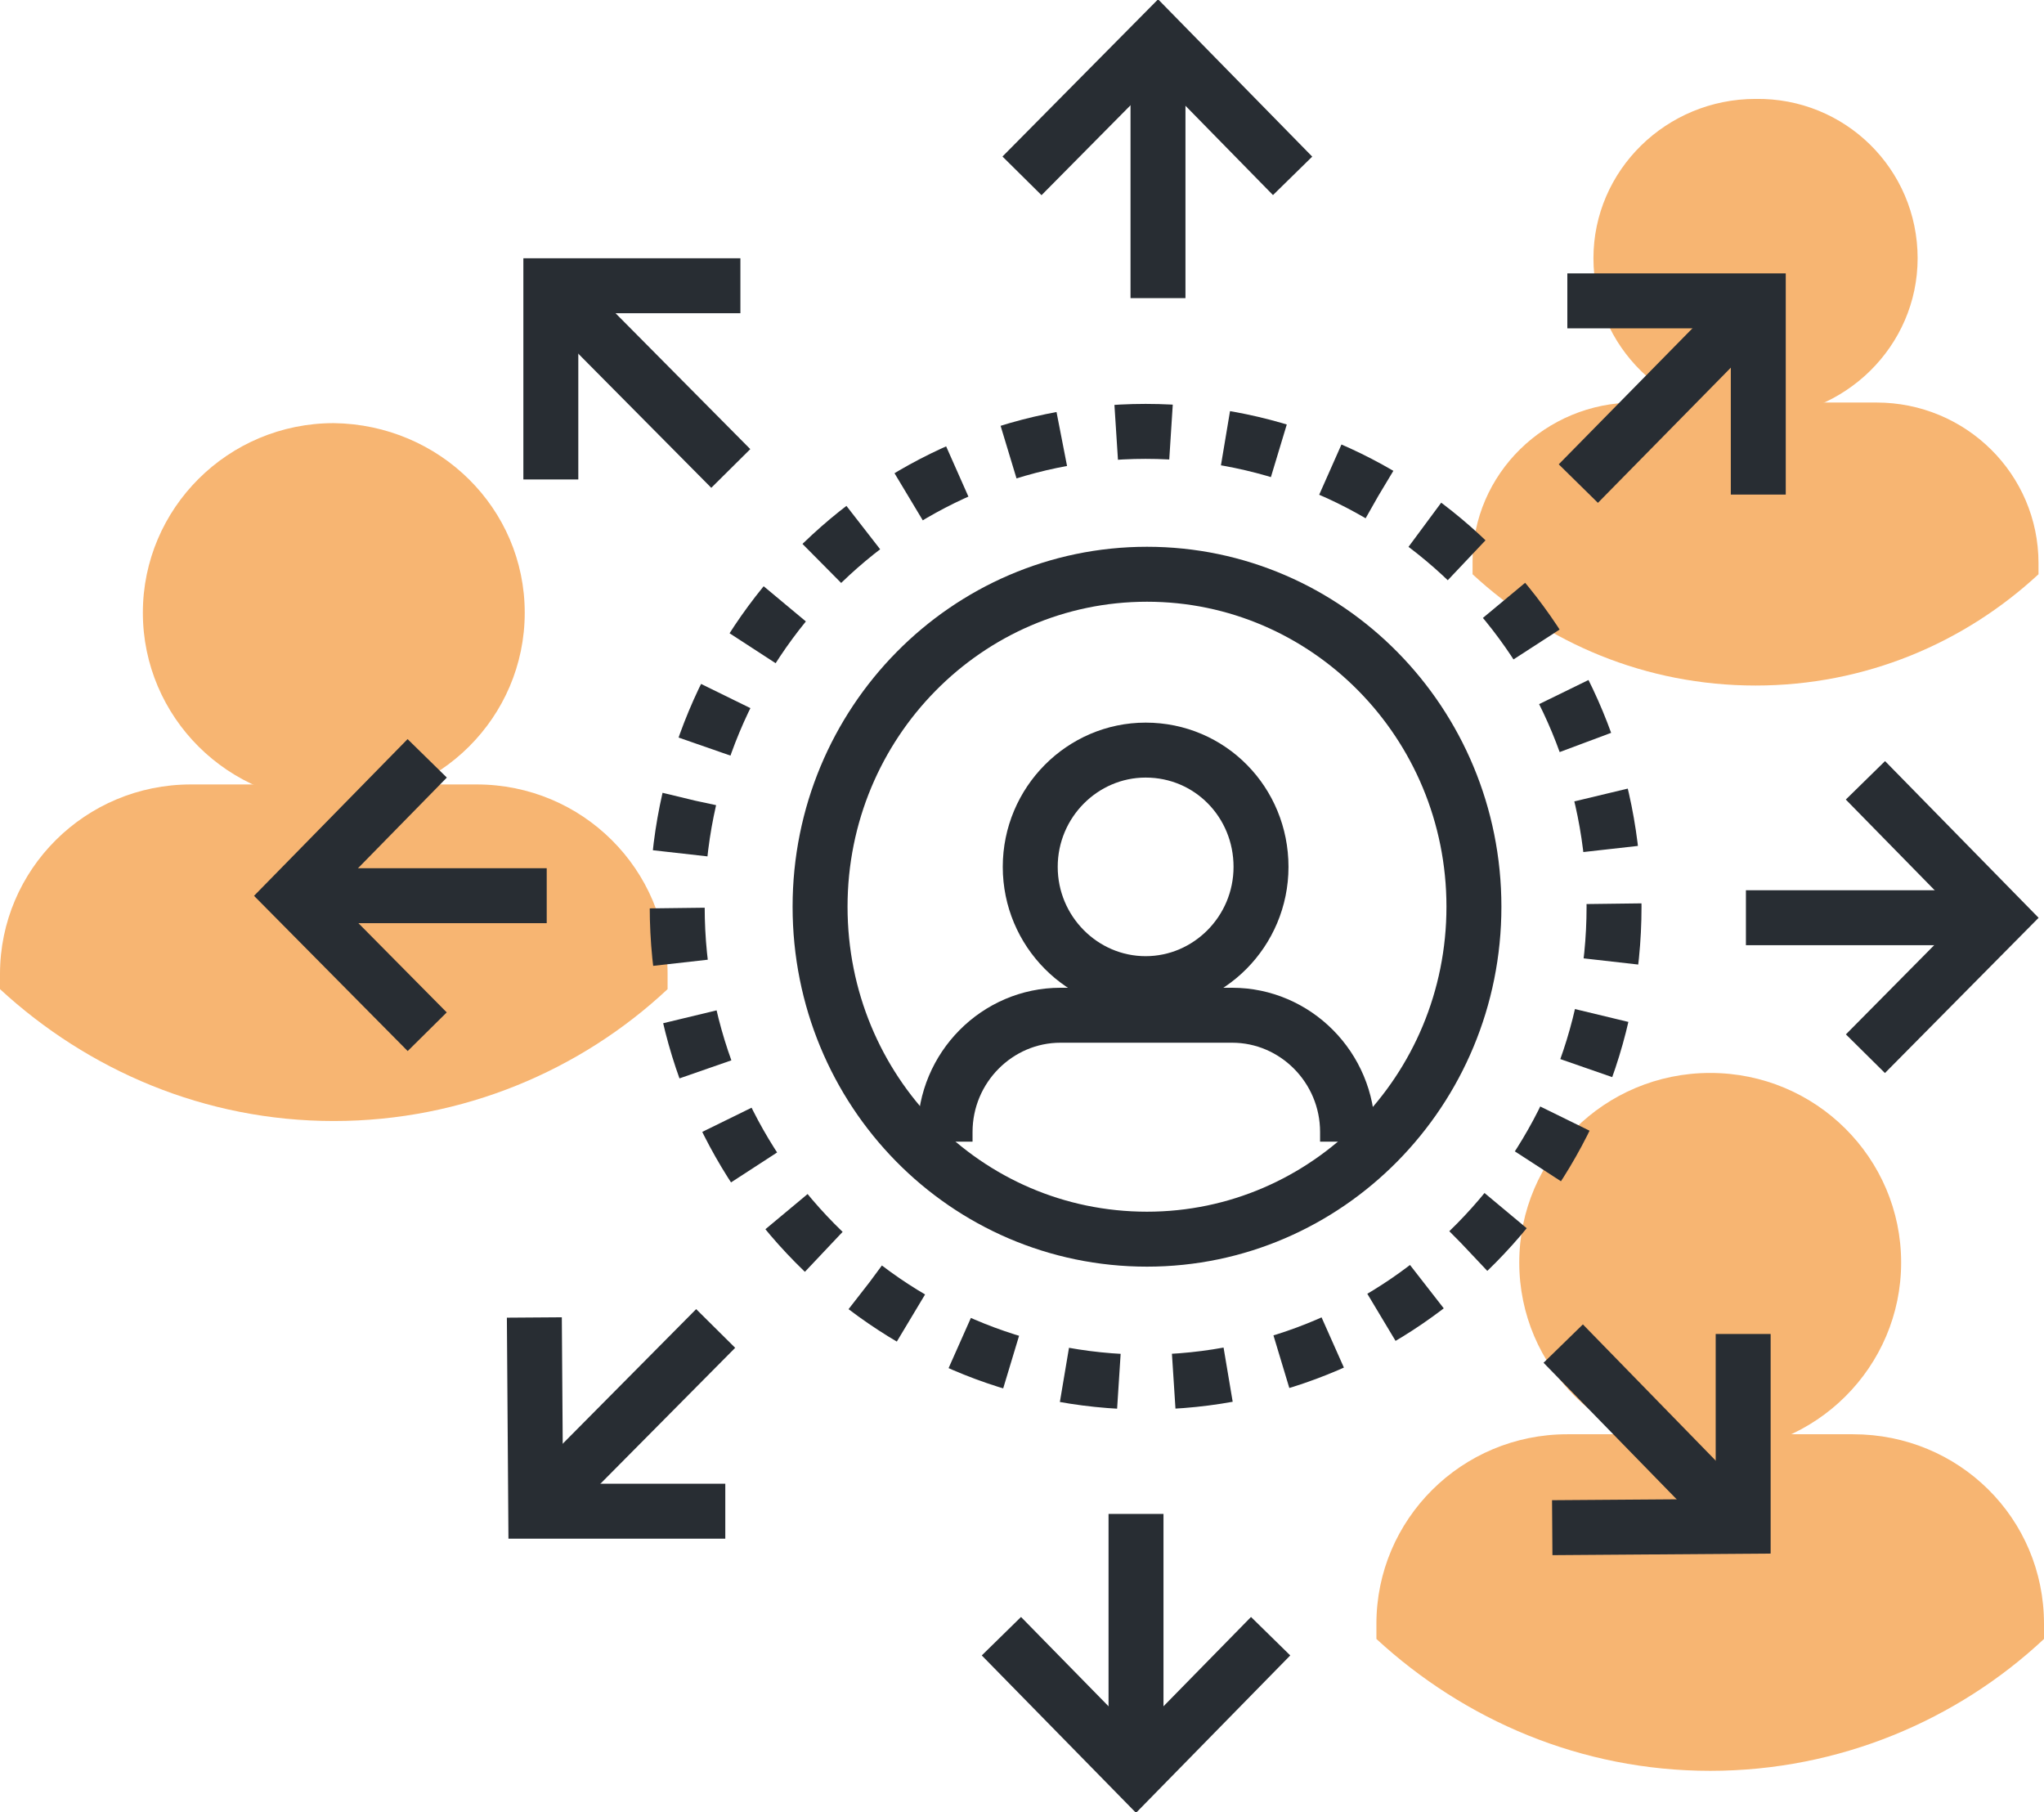 <svg xmlns="http://www.w3.org/2000/svg" xmlns:xlink="http://www.w3.org/1999/xlink" x="0px" y="0px" viewBox="0 0 148.8 131.9" style="enable-background:new 0 0 148.8 131.9;" xml:space="preserve"><style type="text/css">	.st0{fill:#C0EB7F;}	.st1{fill:none;stroke:#282D33;stroke-width:4;}	.st2{fill:#282D33;}	.st3{fill:url(#SVGID_1_);}	.st4{fill:none;stroke:#282D33;stroke-width:4;stroke-dasharray:4.007,4.007;}	.st5{fill:none;stroke:#282D33;stroke-width:4;stroke-dasharray:3.843,3.843;}	.st6{fill:#F7B572;}	.st7{fill:#F4E85F;}	.st8{fill:#54E0C7;}	.st9{fill:#FF96BB;}	.st10{fill:none;stroke:#282D33;stroke-width:4;stroke-linejoin:bevel;}	.st11{fill:#54C9EB;}	.st12{fill:none;stroke:#282D33;stroke-width:4;stroke-dasharray:3.993,3.993;}	.st13{fill:none;stroke:#282D33;stroke-width:4;stroke-dasharray:4;}	.st14{fill:none;stroke:#282D33;stroke-width:4;stroke-dasharray:3.844,3.844;}	.st15{fill:none;stroke:#282D33;stroke-width:4;stroke-dasharray:3.976,3.976;}</style><g id="Icons"></g><g id="Layer_5">	<g>		<g>			<path class="st6" d="M38.2,44.6c0,7.6-6.2,13.8-13.9,13.8c-7.7,0-13.9-6.2-13.9-13.8c0-7.6,6.2-13.8,13.9-13.8    C32,30.9,38.2,37,38.2,44.6z"></path>			<path class="st6" d="M34.7,57.1H13.9C6.2,57.1,0,63.3,0,70.9V72c6.4,5.9,14.9,9.6,24.3,9.6c9.4,0,18-3.7,24.3-9.6v-1.1    C48.6,63.3,42.4,57.1,34.7,57.1z"></path>		</g>		<g>			<path class="st6" d="M138.4,91.9c0,7.6-6.2,13.8-13.9,13.8c-7.7,0-13.9-6.2-13.9-13.8c0-7.6,6.2-13.8,13.9-13.8    C132.2,78.1,138.4,84.3,138.4,91.9z"></path>			<path class="st6" d="M134.9,104.4h-20.8c-7.7,0-13.9,6.2-13.9,13.8v1.1c6.4,5.9,14.9,9.6,24.3,9.6c9.4,0,18-3.7,24.3-9.6v-1.1    C148.8,110.5,142.6,104.4,134.9,104.4z"></path>		</g>		<g>			<path class="st6" d="M139.6,18.8c0,6.4-5.3,11.6-11.8,11.6c-6.5,0-11.8-5.2-11.8-11.6c0-6.4,5.3-11.6,11.8-11.6    C134.3,7.1,139.6,12.3,139.6,18.8z"></path>			<path class="st6" d="M136.6,29.3H119c-6.5,0-11.8,5.2-11.8,11.6v0.9c5.4,5,12.6,8.1,20.6,8.1c8,0,15.2-3.1,20.6-8.1V41    C148.4,34.5,143.1,29.3,136.6,29.3z"></path>		</g>		<g>			<path class="st12" d="M117.5,66c0,19.1-15.3,34.6-34.1,34.6c-18.8,0-34.1-15.5-34.1-34.6c0-19.1,15.3-34.6,34.1-34.6    C102.3,31.4,117.5,46.9,117.5,66z"></path>			<g>				<g>					<polyline class="st1" points="94.1,12.8 84.3,2.8 74.4,12.8      "></polyline>					<line class="st10" x1="84.3" y1="4.8" x2="84.3" y2="21.7"></line>				</g>				<g>					<polyline class="st1" points="53.9,20.8 40.1,20.8 40.1,34.9      "></polyline>					<line class="st10" x1="41.4" y1="22.2" x2="53.2" y2="34.1"></line>				</g>				<g>					<polyline class="st1" points="31.1,55.2 21.3,65.2 31.1,75.1      "></polyline>					<line class="st10" x1="23.2" y1="65.2" x2="39.8" y2="65.2"></line>				</g>				<g>					<polyline class="st1" points="38.9,95.9 39,110 52.8,110      "></polyline>					<line class="st10" x1="40.3" y1="108.6" x2="52.1" y2="96.7"></line>				</g>				<g>					<polyline class="st1" points="113,111.2 126.9,111.1 126.9,97.1      "></polyline>					<line class="st10" x1="125.5" y1="109.8" x2="113.8" y2="97.8"></line>				</g>				<g>					<polyline class="st1" points="135.8,76.7 145.6,66.8 135.8,56.8      "></polyline>					<line class="st10" x1="143.7" y1="66.8" x2="127.1" y2="66.8"></line>				</g>				<g>					<polyline class="st1" points="72.9,119.1 82.7,129.1 92.5,119.1      "></polyline>					<line class="st10" x1="82.7" y1="127.1" x2="82.7" y2="110.2"></line>				</g>				<g>					<polyline class="st1" points="128,36 128,21.9 114.1,21.9      "></polyline>					<line class="st10" x1="126.6" y1="23.3" x2="114.9" y2="35.2"></line>				</g>			</g>			<g>				<path class="st10" d="M107.3,66c0,13.4-10.7,24.2-23.8,24.2c-13.2,0-23.8-10.8-23.8-24.2c0-13.4,10.7-24.2,23.8-24.2     C96.6,41.8,107.3,52.6,107.3,66z"></path>				<path class="st10" d="M91.8,63.1c0,4.7-3.8,8.5-8.4,8.5c-4.6,0-8.4-3.8-8.4-8.5c0-4.7,3.8-8.5,8.4-8.5     C88.1,54.6,91.8,58.4,91.8,63.1z"></path>				<path class="st10" d="M98.1,83.1v-0.7c0-4.7-3.8-8.5-8.4-8.5H77.2c-4.6,0-8.4,3.8-8.4,8.5v0.7"></path>			</g>		</g>	</g></g></svg>